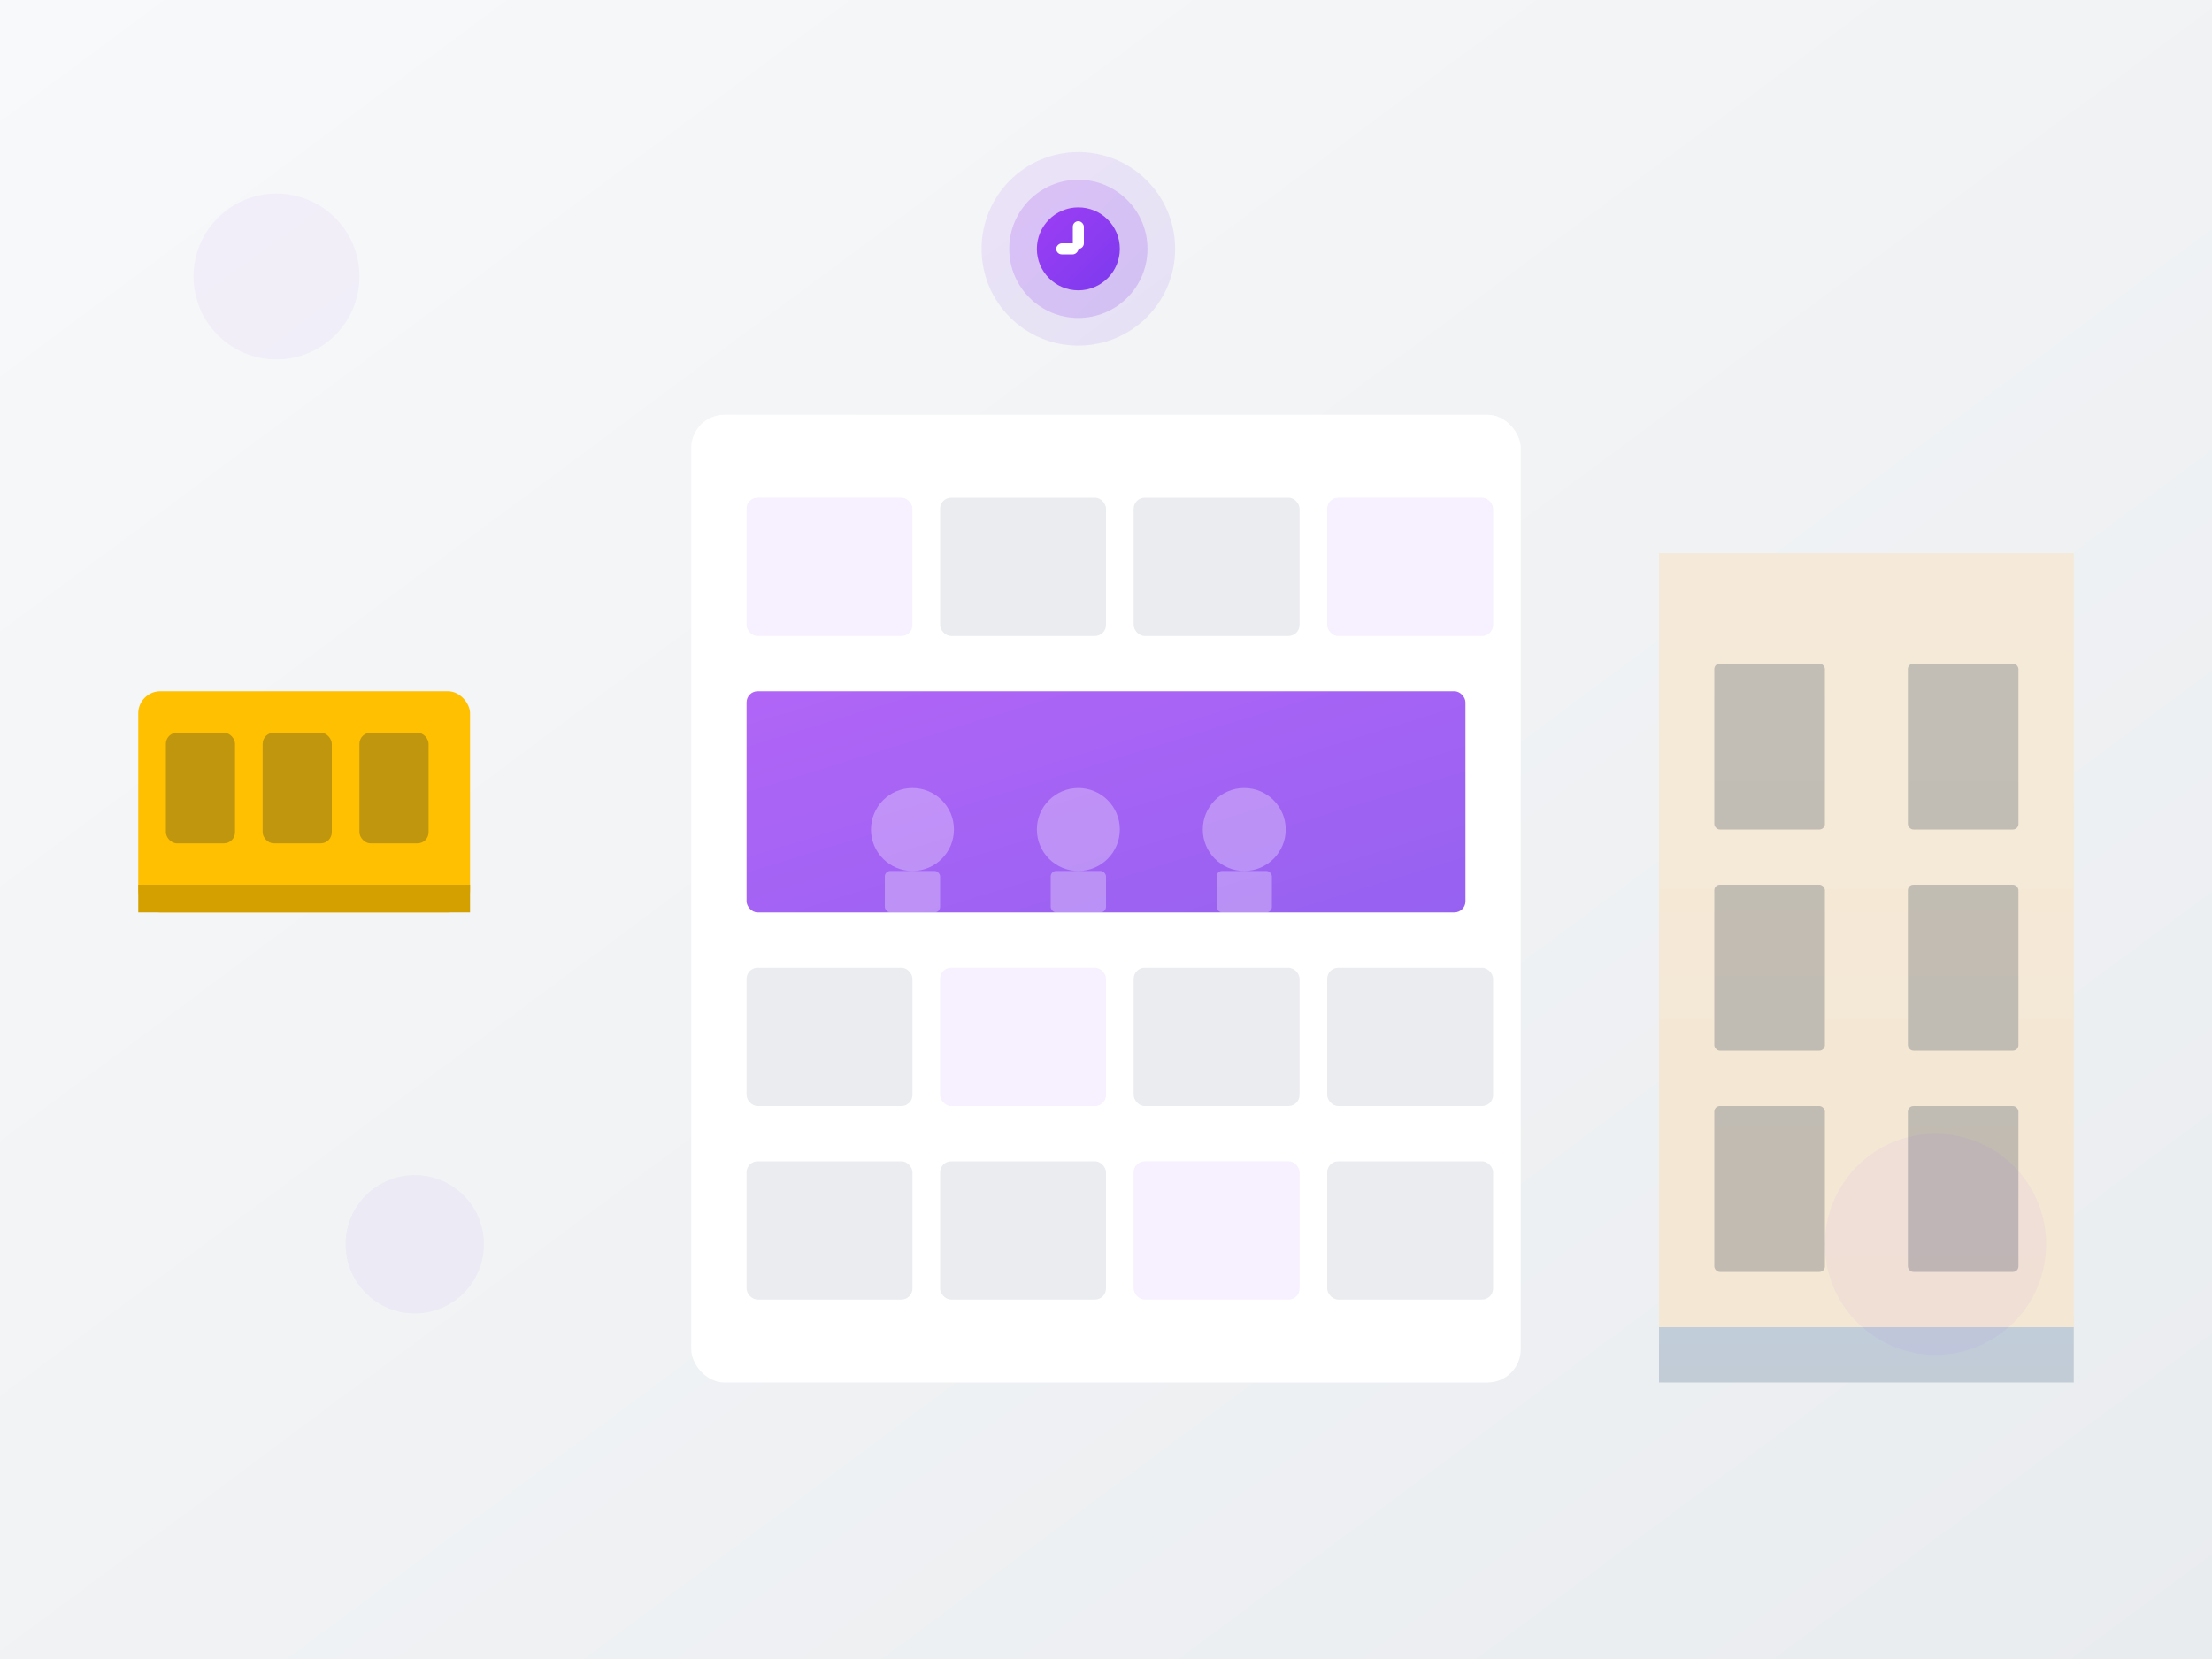 <svg viewBox="0 0 800 600" xmlns="http://www.w3.org/2000/svg">
	<rect x="0" y="0" width="800" height="600" fill="#808080" stroke="none"/>
	<!-- Background gradient -->
	<defs>
		<linearGradient id="bgGradient" x1="0%" y1="0%" x2="100%" y2="100%">
			<stop offset="0%" style="stop-color:#f8f9fa" />
			<stop offset="100%" style="stop-color:#e9ecef" />
		</linearGradient>
		<linearGradient id="purpleGradient" x1="0%" y1="0%" x2="100%" y2="100%">
			<stop offset="0%" style="stop-color:#9D3EF5" />
			<stop offset="100%" style="stop-color:#7C3AED" />
		</linearGradient>
		<linearGradient id="glassGradient" x1="0%" y1="0%" x2="0%" y2="100%">
			<stop offset="0%" style="stop-color:#ffffff;stop-opacity:0.2" />
			<stop offset="100%" style="stop-color:#ffffff;stop-opacity:0.05" />
		</linearGradient>
	</defs>

	<!-- Background -->
	<rect width="800" height="600" fill="url(#bgGradient)" />

	<!-- Tram/Cable car -->
	<g transform="translate(50, 250)">
		<rect x="0" y="0" width="120" height="80" rx="8" fill="#FEC000" />
		<rect x="10" y="15" width="25" height="40" rx="4" fill="#333" opacity="0.3" />
		<rect x="45" y="15" width="25" height="40" rx="4" fill="#333" opacity="0.3" />
		<rect x="80" y="15" width="25" height="40" rx="4" fill="#333" opacity="0.3" />
		<rect x="0" y="70" width="120" height="10" fill="#D4A000" />
	</g>

	<!-- Modern office building -->
	<g transform="translate(250, 150)">
		<rect x="0" y="0" width="300" height="350" rx="12" fill="#ffffff" />
		<rect x="0" y="0" width="300" height="350" rx="12" fill="url(#glassGradient)" />

		<!-- Office windows with activity -->
		<g opacity="0.8">
			<!-- Row 1 -->
			<rect x="20" y="30" width="60" height="50" rx="4" fill="#9D3EF5" opacity="0.1" />
			<rect x="90" y="30" width="60" height="50" rx="4" fill="#E5E7EB" />
			<rect x="160" y="30" width="60" height="50" rx="4" fill="#E5E7EB" />
			<rect x="230" y="30" width="60" height="50" rx="4" fill="#9D3EF5" opacity="0.1" />

			<!-- Row 2 - Active office -->
			<rect x="20" y="100" width="260" height="80" rx="4" fill="url(#purpleGradient)" />
			<!-- People silhouettes -->
			<circle cx="80" cy="150" r="15" fill="#ffffff" opacity="0.3" />
			<rect x="70" y="165" width="20" height="15" rx="2" fill="#ffffff" opacity="0.3" />
			<circle cx="140" cy="150" r="15" fill="#ffffff" opacity="0.3" />
			<rect x="130" y="165" width="20" height="15" rx="2" fill="#ffffff" opacity="0.3" />
			<circle cx="200" cy="150" r="15" fill="#ffffff" opacity="0.3" />
			<rect x="190" y="165" width="20" height="15" rx="2" fill="#ffffff" opacity="0.3" />

			<!-- Row 3 -->
			<rect x="20" y="200" width="60" height="50" rx="4" fill="#E5E7EB" />
			<rect x="90" y="200" width="60" height="50" rx="4" fill="#9D3EF5" opacity="0.1" />
			<rect x="160" y="200" width="60" height="50" rx="4" fill="#E5E7EB" />
			<rect x="230" y="200" width="60" height="50" rx="4" fill="#E5E7EB" />

			<!-- Row 4 -->
			<rect x="20" y="270" width="60" height="50" rx="4" fill="#E5E7EB" />
			<rect x="90" y="270" width="60" height="50" rx="4" fill="#E5E7EB" />
			<rect x="160" y="270" width="60" height="50" rx="4" fill="#9D3EF5" opacity="0.1" />
			<rect x="230" y="270" width="60" height="50" rx="4" fill="#E5E7EB" />
		</g>
	</g>

	<!-- Traditional Portuguese building -->
	<g transform="translate(600, 200)">
		<rect x="0" y="0" width="150" height="300" fill="#F3E5D0" />
		<rect x="0" y="0" width="150" height="300" fill="url(#glassGradient)" />

		<!-- Traditional windows -->
		<rect x="20" y="40" width="40" height="60" rx="2" fill="#4B5563" opacity="0.3" />
		<rect x="90" y="40" width="40" height="60" rx="2" fill="#4B5563" opacity="0.3" />
		<rect x="20" y="120" width="40" height="60" rx="2" fill="#4B5563" opacity="0.3" />
		<rect x="90" y="120" width="40" height="60" rx="2" fill="#4B5563" opacity="0.3" />
		<rect x="20" y="200" width="40" height="60" rx="2" fill="#4B5563" opacity="0.3" />
		<rect x="90" y="200" width="40" height="60" rx="2" fill="#4B5563" opacity="0.3" />

		<!-- Azulejo pattern hint -->
		<rect x="0" y="280" width="150" height="20" fill="#4A90E2" opacity="0.3" />
	</g>

	<!-- Timer logo floating element -->
	<g transform="translate(350, 50)">
		<circle cx="40" cy="40" r="35" fill="url(#purpleGradient)" opacity="0.1" />
		<circle cx="40" cy="40" r="25" fill="url(#purpleGradient)" opacity="0.2" />
		<circle cx="40" cy="40" r="15" fill="url(#purpleGradient)" />
		<rect x="38" y="30" width="4" height="10" rx="2" fill="#ffffff" />
		<rect x="38" y="40" width="4" height="8" rx="2" fill="#ffffff" transform="rotate(90 40 40)" />
	</g>

	<!-- Decorative elements -->
	<circle cx="100" cy="100" r="30" fill="#9D3EF5" opacity="0.05" />
	<circle cx="700" cy="450" r="40" fill="#9D3EF5" opacity="0.05" />
	<circle cx="150" cy="450" r="25" fill="#7C3AED" opacity="0.05" />
</svg>